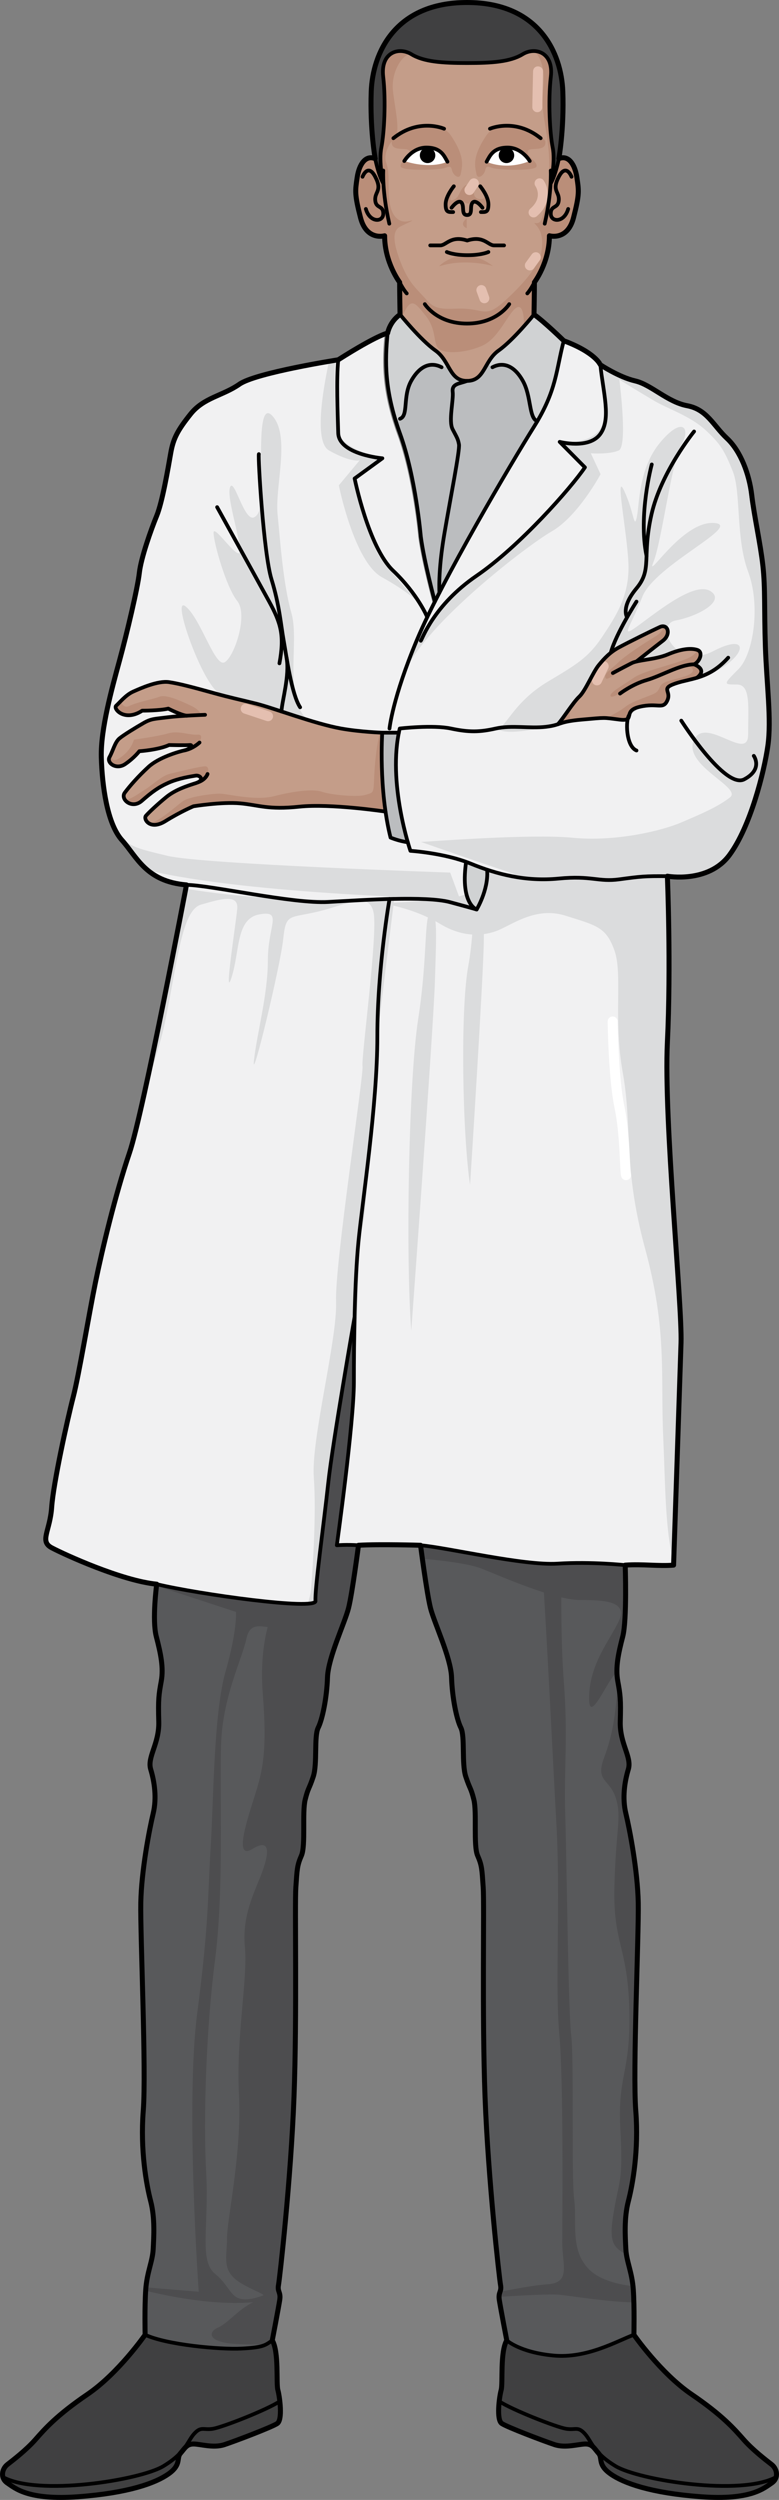 <?xml version="1.0" encoding="utf-8"?>
<!-- Generator: Adobe Illustrator 16.0.0, SVG Export Plug-In . SVG Version: 6.00 Build 0)  -->
<!DOCTYPE svg PUBLIC "-//W3C//DTD SVG 1.0//EN" "http://www.w3.org/TR/2001/REC-SVG-20010904/DTD/svg10.dtd">
<svg version="1.0" id="Layer_1" xmlns="http://www.w3.org/2000/svg" xmlns:xlink="http://www.w3.org/1999/xlink" x="0px" y="0px"
	 width="156.207px" height="500.973px" viewBox="0 0 156.207 500.973" enable-background="new 0 0 156.207 500.973"
	 xml:space="preserve">
<rect x="0" y="0" width="156.207" height="500.973" fill="#808080" stroke="none"/>
<g>
	<g>
		<path fill="#404041" d="M154.795,493.83c0.75,0.58,1.17,1.609,0.91,2.52c-7.1,3.92-27.58,0.66-32.188-2.109
			c-1.99-1.201-3.17-2.301-3.981-3.291c-1.041-1.289-1.46-2.379-2.25-3.219c-1.39-1.5-1.82-0.641-3.75-0.96
			c-1.929-0.32-10.699-3.71-13.388-5.47c0.1-0.95,0.25-1.801,0.379-2.271c0.371-1.36-0.27-7.579,1.1-9.949c0,0,2.58,2.4,9.33,3.021
			c6.75,0.629,12.74-2.92,16.158-4.2c0,0,5.371,7.7,11.6,11.909c6.23,4.22,8.6,6.95,10.471,9.059
			C151.055,490.98,153.674,492.959,154.795,493.83z"/>
		<path fill="#404041" d="M155.705,496.35c-0.121,0.461-0.41,0.881-0.9,1.21c-1.49,1-4.1,3.5-14.18,2.77
			c-10.068-0.72-15.549-2.7-18.168-4.56c-2.609-1.859-1.5-3.1-2.371-4.1c-0.219-0.25-0.398-0.48-0.58-0.699l0.031-0.021
			c0.811,0.99,1.991,2.09,3.981,3.291C128.125,497.01,148.605,500.27,155.705,496.35z"/>
		<path fill="#404041" d="M119.537,490.949l-0.031,0.021c-0.539-0.67-1.01-1.16-2.039-1.15c-1.369,0-3.98,0.879-6.221,0.139
			c-2.24-0.75-9.459-3.469-10.578-4.209c-0.74-0.489-0.721-2.64-0.52-4.449c2.689,1.76,11.459,5.149,13.388,5.47
			c1.93,0.319,2.36-0.54,3.75,0.96C118.076,488.57,118.496,489.66,119.537,490.949z"/>
	</g>
	<g>
		<path fill="#58595B" d="M128.152,381.2c0.139,6.459-1.032,33.709-0.391,41.668c0.641,7.959-0.59,14.8-1.449,18.159
			c-0.86,3.359-0.61,7.089-0.48,9.579c0.131,2.49,1.26,4.599,1.52,8.079c0.25,3.48,0.141,9.08,0.141,9.08
			c-3.42,1.28-9.41,4.83-16.16,4.2c-6.748-0.62-9.328-3.021-9.328-3.021s-1.26-6.46-1.52-8.08c-0.25-1.62,0.5-1.62,0.24-2.988
			c-0.25-1.361-2.531-21.141-3.191-37.68c-0.67-16.538-0.219-38.427-0.48-42.037c-0.26-3.6-0.26-4.35-1.129-6.34
			c-0.881-1.99-0.15-8.709-0.779-11.188c-0.621-2.49-0.75-1.99-1.621-4.601c-0.879-2.609-0.15-8.09-1.02-9.82
			c-0.881-1.738-1.76-6.089-1.889-10.068c-0.141-3.99-3.51-10.939-4.271-13.919c-0.75-2.99-2.02-12.56-2.02-12.56
			c5.461,0.459,20.65,4.061,27.488,3.609c6.85-0.439,13.57,0.27,13.57,0.27s0.4,10.94-0.461,14.301
			c-0.869,3.359-1.479,6.229-0.979,8.959c0.509,2.739,0.629,3.609,0.52,8.09c-0.109,4.469,2.379,7.079,1.641,9.568
			c-0.74,2.49-1.23,5.721-0.48,8.83C126.383,366.4,128.021,374.73,128.152,381.2z"/>
		<path fill="#58595B" d="M71.928,309.719c0,0-1.219,9.579-1.959,12.559c-0.74,2.99-4.081,9.959-4.199,13.939
			c-0.111,3.99-0.971,8.34-1.842,10.08c-0.859,1.75-0.1,7.219-0.969,9.829c-0.861,2.62-0.99,2.12-1.611,4.609
			c-0.608,2.49,0.15,9.199-0.709,11.199c-0.869,1.99-0.869,2.74-1.109,6.34c-0.24,3.61,0.31,25.499-0.271,42.048
			c-0.58,16.539-2.77,36.318-3.02,37.688c-0.24,1.37,0.5,1.37,0.26,2.99c-0.25,1.61-1.479,8.08-1.479,8.08
			c-1.4,1.03-1.91,1.45-6.191,1.67c-4.29,0.229-14.999-0.71-19.307-2.72c0,0-0.141-5.601,0.099-9.079
			c0.24-3.49,1.36-5.61,1.479-8.09c0.12-2.49,0.36-6.221-0.52-9.58s-2.139-10.189-1.539-18.159c0.6-7.959-0.711-35.198-0.6-41.657
			c0.109-6.47,1.709-14.809,2.448-17.919c0.74-3.11,0.23-6.35-0.52-8.83c-0.749-2.49,1.73-5.098,1.59-9.579
			c-0.13-4.479-0.011-5.35,0.48-8.09c0.489-2.74-0.142-5.6-1.021-8.949c-0.87-3.36,0.061-10.49,0.061-10.49
			c8.42,2.011,32.078,5.221,31.857,3.29c-0.219-1.92,1.67-15.829,2.51-23.738c0.841-7.92,5.191-33.169,5.191-33.169
			c-0.1,4.671-0.121,9.28-0.111,13.061c0.021,8.119-3.34,32.678-3.34,32.678S69.508,309.549,71.928,309.719z"/>
		<g>
			<path fill="#4D4D4F" d="M56.536,460.251c-0.042-0.825-0.405-1.099-0.325-1.974c-1.512,0.908-4.134,2.276-6.503,2.474
				c-3.585,0.299-3.286-2.39-6.572-5.079c-3.288-2.688-1.194-9.56-1.792-20.315c-0.598-10.757,0-28.979,1.792-42.723
				s0.896-33.461,1.194-43.021c0.299-9.561,4.183-17.03,5.079-21.213c0.896-4.182,3.885-1.792,7.769-2.091s8.066-1.194,8.066-1.194
				l2.39-10.458l3.743-0.851c0.32-2.283,0.551-4.088,0.551-4.088c-2.42-0.17-4.34,0.01-4.34,0.01s3.361-24.559,3.34-32.678
				c-0.01-3.757,0.012-8.333,0.109-12.976l-0.007-0.026c-0.209,1.21-4.361,25.39-5.182,33.11c-0.84,7.909-2.729,21.818-2.51,23.738
				c0.221,1.931-23.438-1.279-31.857-3.29c0,0-0.011,0.085-0.025,0.211l15.863,5.205c0,0,0.299,3.585-2.092,11.95
				c-2.39,8.366-2.389,25.693-2.986,35.253c-0.598,9.561-0.299,14.939-2.689,33.162c-2.391,18.225,0.299,55.868,0.299,55.868
				l-10.174-0.848c-0.018,0.181-0.043,0.353-0.055,0.542c-0.005,0.063-0.007,0.133-0.011,0.197
				C35.94,460.666,48.236,462.945,56.536,460.251z"/>
			<path fill="#4D4D4F" d="M115.137,440.734c-0.598-4.48,0-28.083-0.598-32.863c-0.598-4.779-0.896-34.954-1.195-44.216
				c-0.299-9.263,0.598-15.237-0.299-26.889c-0.594-7.735-0.531-17.706-0.422-23.536c-0.27,0.014-0.539,0.025-0.811,0.043
				c-0.908,0.061-1.967,0.047-3.125-0.02c0.986,14.423,2.227,40.635,2.865,51.895c0.896,15.835-0.299,32.565,0.598,42.424
				c0.895,9.859,0.595,37.345,0.595,41.826s1.793,8.066-2.986,8.365c-2.191,0.137-5.83,0.777-9.125,1.43
				c-0.096,0.29-0.199,0.591-0.199,1.064c4.555-0.288,9.934-0.565,11.715-0.403c2.311,0.21,9.496,1.453,15.324,1.55
				c-0.025-0.957-0.064-1.896-0.123-2.719c-0.014-0.174-0.037-0.33-0.053-0.498c-2.934-0.311-6.912-1.148-9.174-3.412
				C114.24,450.893,115.734,445.216,115.137,440.734z"/>
			<g>
				<path fill="#4D4D4F" d="M128.152,381.2c-0.131-6.47-1.77-14.8-2.529-17.909c-0.75-3.109-0.26-6.34,0.48-8.83
					c0.738-2.489-1.75-5.1-1.641-9.568c0.109-4.48-0.01-5.351-0.52-8.09c-0.023-0.126-0.033-0.255-0.051-0.381
					c0,0.145-0.004,0.3-0.016,0.48c-0.375,6.437-0.971,10.619-2.764,15.399s1.193,4.182,2.389,8.066
					c1.195,3.884,0.002,5.976-0.297,17.627s2.688,11.951,2.986,24.798c0.299,12.846-2.391,12.846-1.793,23.899
					c0.597,11.054-0.297,9.858-1.492,17.627c-0.846,5.496,0.408,6.211,3.115,7.742c-0.09-0.479-0.162-0.959-0.189-1.455
					c-0.129-2.49-0.379-6.22,0.48-9.579c0.859-3.359,2.09-10.2,1.449-18.159C127.121,414.909,128.291,387.659,128.152,381.2z"/>
				<path fill="#4D4D4F" d="M124.1,324.816c-1.791,3.883-5.975,8.663-5.975,15.535c0,6.17,4.938-6.699,5.674-4.735
					c-0.17-2.379,0.379-4.896,1.123-7.772c0.861-3.36,0.461-14.301,0.461-14.301s-6.721-0.709-13.57-0.27
					c-6.838,0.451-22.027-3.15-27.488-3.609c0,0,0.15,1.12,0.373,2.697c4.123,0.359,9.393,0.99,11.916,1.998
					c4.482,1.792,14.641,6.274,19.719,6.274C121.412,320.634,125.893,320.933,124.1,324.816z"/>
			</g>
			<path fill="#4D4D4F" d="M62.959,356.126c0.869-2.61,0.109-8.079,0.969-9.829c0.871-1.74,1.73-6.09,1.842-10.08
				c0.118-3.98,3.459-10.949,4.199-13.939c0.74-2.979,1.959-12.559,1.959-12.559c-1.066-0.075-2.021-0.081-2.773-0.065l-5.311,4.708
				c-0.361,3.272-0.59,5.796-0.506,6.536c0.08,0.698-2.973,0.722-7.288,0.376l-0.964,0.854c0,0-3.287,5.975-2.39,17.327
				c0.896,11.353,0,15.237-1.494,20.018s-4.481,13.444-0.598,11.054s3.287,1.195,1.792,5.079c-1.493,3.884-3.884,8.364-3.286,14.639
				s-1.792,17.926-1.194,29.577c0.598,11.652-2.391,24.798-2.391,28.682s-1.193,6.572,2.689,8.963
				c3.884,2.389,6.572,2.389,3.286,3.584c-3.286,1.195-5.677,4.481-7.769,5.378c-2.09,0.896-2.09,2.988,3.586,3.287
				c2.106,0.11,4.458,0.139,6.676,0.07c0.337-0.196,0.649-0.428,1.025-0.704c0,0,1.229-6.47,1.479-8.08
				c0.24-1.62-0.5-1.62-0.26-2.99c0.25-1.369,2.439-21.148,3.02-37.688c0.58-16.549,0.03-38.438,0.271-42.048
				c0.24-3.6,0.24-4.35,1.109-6.34c0.859-2,0.101-8.709,0.709-11.199C61.969,358.246,62.098,358.746,62.959,356.126z"/>
		</g>
	</g>
	<g>
		<path fill="#404041" d="M56.051,481.116c0.211,1.8,0.24,3.961-0.5,4.45c-1.119,0.75-8.328,3.5-10.559,4.25
			c-2.24,0.761-4.861-0.111-6.22-0.111c-1.13,0.012-1.58,0.602-2.2,1.372l-0.04-0.032c1.17-1.379,1.57-2.529,2.399-3.429
			c1.391-1.5,1.82-0.64,3.751-0.97C44.602,486.316,53.381,482.876,56.051,481.116z"/>
		<path fill="#404041" d="M55.661,478.847c0.121,0.47,0.281,1.319,0.39,2.27c-2.67,1.76-11.449,5.2-13.368,5.53
			c-1.931,0.33-2.36-0.53-3.751,0.97c-0.829,0.899-1.229,2.05-2.399,3.429c-0.79,0.941-1.93,1.98-3.8,3.121
			c-4.57,2.789-25.03,6.149-32.168,2.26c-0.261-0.91,0.149-1.939,0.899-2.52c1.12-0.871,3.73-2.871,5.59-4.99
			c1.86-2.12,4.21-4.859,10.42-9.109c6.21-4.24,11.54-11.959,11.54-11.959c4.309,2.01,15.018,2.949,19.308,2.72
			c4.28-0.22,4.79-0.64,6.19-1.67C55.892,471.258,55.281,477.486,55.661,478.847z"/>
		<path fill="#404041" d="M36.532,491.045l0.04,0.032c-0.12,0.159-0.26,0.329-0.41,0.509c-0.87,0.991,0.25,2.23-2.35,4.109
			c-2.61,1.87-8.08,3.87-18.15,4.64c-10.079,0.771-12.688-1.71-14.188-2.699c-0.5-0.329-0.791-0.749-0.91-1.21
			c7.138,3.89,27.598,0.529,32.168-2.26C34.603,493.025,35.742,491.986,36.532,491.045z"/>
	</g>
	<g>
		<path fill="#F1F1F2" d="M153.025,129.523c-0.26-7.459-0.02-11.689-0.531-16.17c-0.51-4.469-1.77-9.938-2.279-14.169
			c-0.5-4.229-2.26-8.829-5-11.368c-2.738-2.54-3.988-5.771-7.969-6.511c-3.99-0.739-7.23-4.21-10.459-4.95
			c-3.24-0.737-6.98-3.209-6.98-3.209s-1-2.46-7.35-4.81c-1.48,5.66-1.369,9.49-5.27,16.149c-0.199,0.359-0.43,0.72-0.66,1.1
			c-3.539,5.7-12.67,21.149-18.879,33.288c-0.309,0.61-0.619,1.21-0.92,1.8c0,0-2.189-8.09-2.84-13.019
			c0,0-1.029-11.89-4.219-20.619c-0.342-0.931-0.641-1.83-0.91-2.7c-2.25-7.259-2.102-12.439-1.631-17.439
			c0,0-1.939,0.301-9.89,5.37c0,0-16.499,2.61-19.808,4.94c-3.311,2.329-7.12,2.669-9.771,5.999
			c-2.649,3.32-3.019,5.053-3.509,7.873c-0.489,2.819-1.64,9.789-2.79,12.609c-1.149,2.819-3.223,8.579-3.553,11.56
			c-0.318,2.989-2.557,11.973-4.035,17.443c-1.48,5.479-3.699,13.755-3.529,19.395c0,0.149,0.011,0.3,0.02,0.45
			c0.221,5.579,1.28,12.616,4.19,15.835c2.99,3.311,4.806,8.306,12.935,8.956c0,0-8.848,45.702-11.646,54.001
			c-2.8,8.29-5.42,19.409-6.729,25.879c-1.32,6.479-3.28,18.588-4.431,23.068c-1.15,4.479-3.939,17.259-4.26,22.068
			c-0.32,4.811-2.469,6.801,0.021,8.119c2.499,1.321,14.119,6.601,21.078,7.25c8.42,2.011,32.078,5.221,31.857,3.29
			c-0.219-1.92,1.67-15.829,2.51-23.738c0.841-7.92,5.191-33.169,5.191-33.169c-0.1,4.671-0.121,9.28-0.111,13.061
			c0.021,8.119-3.34,32.678-3.34,32.678s1.92-0.18,4.34-0.01c4.23-0.26,12.439-0.03,12.439-0.03c5.461,0.46,20.65,4.06,27.488,3.61
			c6.85-0.441,13.57,0.27,13.57,0.27c3.479-0.26,6.709,0.23,9.699-0.029c0,0,1.15-36.817,1.379-44.528
			c0.23-7.71-3.59-44.769-2.879-60.188c0.709-15.429-0.08-33.338-0.08-33.338s8.209,1.471,12.43-4.26
			c4.209-5.729,6.93-16.679,7.658-21.909C154.305,144.203,153.295,136.983,153.025,129.523z M33.408,164.667
			c-3.07,1.919-4.48-0.399-3.9-1.06c0.58-0.67,2.23-2.25,4.05-3.75c1.82-1.489,4.14-2.239,5.971-2.83c0.149-0.05,0.27-0.1,0.38-0.15
			c0.029-0.009,0.059-0.02,0.09-0.04c1.149-0.6,0.26-1.449-0.561-1.3c-0.909,0.17-3.32,0.5-5.391,1.42
			c-2.069,0.92-3.389,1.92-5.379,3.661c-1.99,1.75-4.389-0.321-3.4-1.651c0.99-1.329,2.641-3.239,4.71-5.149s6.051-3.079,7.21-3.329
			c1.16-0.25,1.82-1.17,1.07-1.08c-0.74,0.08-4.141,0-4.141,0c-2.159,1-5.969,1.26-5.969,1.26s-0.99,1.329-2.811,2.579
			c-1.579,1.08-3.289,0.11-3.289-0.92c0-0.16,0.04-0.33,0.13-0.479c0.66-1.17,1.07-2.99,1.98-3.74s3.229-2.159,4.81-3.079
			c1.569-0.91,2.229-0.83,4.799-1.17c1.051-0.141,2.5-0.25,3.85-0.34c-1.18-0.11-3.689-1.4-3.689-1.4
			c-1.649,0.42-5.219,0.42-5.219,0.42c-3.561,2.34-5.89-0.39-5.23-0.979c0.67-0.58,1.9-2.16,3.4-2.82
			c1.49-0.67,4.969-2.26,7.209-1.93c2.24,0.33,5.26,1.159,8.92,2.159c3.65,1,5.039,1.25,8.569,2.12c1.229,0.301,3.01,0.87,5.05,1.53
			c3.82,1.25,8.51,2.79,11.969,3.4c3.881,0.689,8.25,0.819,8.25,0.819h1.459l1.881-0.01c-1.66,8.31,0.721,18.069,1.84,21.949
			c-1.74-0.2-3.459-0.92-3.459-0.92c-0.432-1.711-0.771-3.46-1.012-5.2h-0.01c0,0-10.979-1.63-17.278-0.95
			c-6.3,0.681-8.13-0.31-11.859-0.64c-3.739-0.32-9.37,0.61-9.37,0.61S36.467,162.757,33.408,164.667z M95.865,182.227
			c0,0-0.031-0.011-0.09-0.03c-0.521-0.26-3.031-1.85-2.092-9.16l0.121-0.32c0.289,0.101,0.57,0.211,0.85,0.32
			c1.1,0.45,2.23,0.87,3.391,1.24l-0.08,0.25C98.184,178.376,95.865,182.227,95.865,182.227z M139.922,135.679
			c-1.449,0.439-2.85,0.659-4.199,1.119c-3.211,1.08-0.85,1.5-1.711,3.431c-0.859,1.92-1.92,0.43-5.549,1.29
			c-1.68,0.399-1.939,1.069-2.07,1.63c0,0,0,0.01-0.01,0.01c-0.068,0.3-0.1,0.57-0.299,0.76c-0.24,0.21-0.691,0.3-1.68,0.181
			c-3.42-0.42-2.561-0.42-7.48,0.02c-3.061,0.271-3.891,0.63-4.85,0.94c1.049-1.141,3.029-4.38,4.27-5.551
			c1.24-1.159,2.73-4.89,3.879-6.309c1.16-1.41,2.24-2.57,4.061-3.57s6.609-3.38,8.189-4.109c1.58-0.73,2.33,1.43,0.6,2.76
			c-1.74,1.33-5.27,4.16-5.27,4.16v0.01c1.6-0.381,4.199-0.561,6.27-1.441c2.561-1.078,4.561-1.328,5.88-0.92
			c1.331,0.41,0.52,2.4-0.611,2.9C139.342,132.988,142.193,133.979,139.922,135.679z"/>
		<g>
			<g>
				<path fill="#DBDCDD" d="M37.24,178.092c-0.879,4.516-5.49,28.081-8.818,42.715c2.18-6.686,3.924-12.424,4.631-15.799
					c2.512-12.004,3.351-22.61,7.259-23.728c3.907-1.117,7.536-2.234,7.257,0.838c-0.279,3.069-2.791,18.982-1.116,13.678
					c1.674-5.305,0.838-11.724,5.583-12.562c4.745-0.838,1.675,2.232,1.675,9.21c0,6.979-2.232,14.795-2.791,20.099
					s5.305-18.982,5.862-24.286c0.558-5.303,1.115-4.187,6.979-5.582c5.861-1.396,10.326-4.187,11.164,0.279
					s-2.512,29.03-2.232,30.705s-5.583,39.639-5.304,47.175c0.279,7.537-5.024,27.636-4.466,35.172
					c0.559,7.537-0.277,18.982-0.557,22.612c-0.051,0.64-0.311,1.678-0.703,2.943c1.053-0.068,1.652-0.245,1.617-0.559
					c-0.219-1.92,1.67-15.829,2.51-23.738c0.841-7.92,5.191-33.169,5.191-33.169c-0.068,3.138-0.098,6.241-0.11,9.091
					c0.196-1.324,0.344-2.33,0.426-2.861c0.559-3.629,0.281-19.818,1.396-24.564c1.115-4.745,1.884-28.826,3.35-41.034
					c0.836-6.979,3.07-25.123,3.07-25.123S59.036,181.751,37.24,178.092z"/>
				<path fill="#DBDCDD" d="M125.172,175.975c-6.42,0.559-10.049-1.117-15.074-0.559c-5.023,0.559-12.053-1.14-12.053-1.14
					s-0.012,0.033-0.027,0.081l-0.053,0.169c0.219,3.85-2.1,7.7-2.1,7.7s-0.031-0.011-0.09-0.03
					c-0.33-0.164-1.449-0.863-1.996-3.195c-0.824,0.4-1.795,0.718-2.941,0.882c-5.861,0.838-14.236,1.116-14.236,1.116
					c3.07,0.559,7.537,1.675,11.725,4.187c4.186,2.514,8.094,2.514,11.164,1.396c3.072-1.117,7.816-5.024,13.957-3.07
					c6.143,1.953,8.096,2.234,9.771,6.979c1.676,4.745-0.277,13.678,1.676,24.564c1.953,10.886-0.002,18.702,4.465,35.172
					s3.07,25.123,3.629,37.685c0.43,9.659,0.371,18.813,2.094,25.196c0.141-4.496,1.15-36.822,1.363-43.991
					c0.23-7.71-3.59-44.769-2.879-60.188c0.674-14.645-0.004-31.513-0.074-33.19C130.879,175.704,127.857,175.741,125.172,175.975z"
					/>
				<path fill="#DBDCDD" d="M82.465,266.697c-1.117-14.795-0.559-49.968,1.396-62.529c1.953-12.561,1.117-20.935,2.512-21.214
					c1.396-0.279,1.117,4.466,0.838,13.678S82.465,266.697,82.465,266.697z"/>
				<path fill="#DBDCDD" d="M94.258,237.454c-1.535-10.306-1.971-34.929-0.373-43.795c1.598-8.864,0.525-14.689,1.912-14.94
					c1.387-0.252,1.242,3.079,1.223,9.533C97,194.708,94.258,237.454,94.258,237.454z"/>
				<path fill="#DBDCDD" d="M100.609,145.551c1.674-1.675,3.627-5.583,9.211-8.933c5.584-3.349,8.096-4.747,10.887-8.933
					c2.791-4.187,5.584-8.374,5.305-14.795c-0.279-6.42-2.791-18.703-0.838-14.516s1.953,7.817,2.512,5.305
					s0.279-9.771,4.746-15.074c4.467-5.304,6.141-2.791,4.188,0.559c-1.955,3.35-3.91,19.261-5.584,23.447
					c-1.676,4.188,5.582-8.095,12.004-7.815c6.42,0.279-11.725,8.376-14.236,14.795c-2.512,6.42-4.746,8.654-0.559,5.583
					s11.166-8.654,14.236-6.7s-2.512,5.024-6.979,5.862s0,10.049,7.537,6.141c7.535-3.907,6.697,1.117-0.279,4.467
					c-6.979,3.35-6.979,0.279-8.096,2.233s-0.559,4.188-4.188,4.188c-3.627,0-3.07,3.069-8.373,2.512
					c-5.305-0.558-19.156,4.511-22.699,2.117"/>
				<path fill="#DBDCDD" d="M145.916,171.331c4.209-5.729,6.93-16.679,7.658-21.909c0.73-5.219-0.279-12.438-0.549-19.898
					c-0.26-7.459-0.02-11.689-0.531-16.17c-0.51-4.469-1.77-9.938-2.279-14.169c-0.5-4.229-2.26-8.829-5-11.368
					c-2.738-2.54-3.988-5.771-7.969-6.511c-3.99-0.739-7.23-4.21-10.459-4.95c-1.82-0.414-3.796-1.375-5.179-2.139
					c1.429,1.303,6.955,4.533,9.426,6.015c2.791,1.675,7.26,3.07,10.33,5.862s3.906,4.188,5.582,8.373
					c1.674,4.187,0.559,13.401,3.07,20.1c2.514,6.698,1.117,16.469-1.953,19.539s-3.072,3.071-0.279,3.071
					c2.791,0,2.232,4.466,2.232,10.05c0,5.583-8.652-3.908-10.887,1.115c-2.232,5.024,9.77,9.491,7.258,11.445
					c-2.51,1.954-5.861,3.351-9.77,5.025c-3.908,1.674-13.119,3.908-21.773,3.07c-8.652-0.838-29.588,0.838-30.426,0.838
					c0,0,25.4,8.932,26.238,8.652c0.523-0.175,13.369,0.414,22.93,0.881c-0.057-1.684-0.1-2.663-0.1-2.663
					S141.695,177.062,145.916,171.331z"/>
				<path fill="#DBDCDD" d="M120.428,95.025l-1.955-4.187c0,0,3.629,0.279,5.584-0.559c1.732-0.743,0.393-12.229,0.066-14.827
					c-1.207-0.518-2.318-1.114-3.113-1.574c0.334,3.775,0.521,8.087-0.023,10.539c-1.117,5.024-8.756,4.13-8.756,4.13l5.063,5.108
					c0,0-9.428,13.094-21.715,21.715c-12.287,8.622-14.23,19.014-14.23,19.014c4.188-9.49,24.006-24.844,29.309-27.914
					C115.961,103.4,120.428,95.025,120.428,95.025z"/>
				<path fill="#DBDCDD" d="M52.314,97.818c0.279-4.746-0.839-18.424,2.512-14.236s0.279,13.957,0.838,19.54
					s1.117,13.957,2.792,19.819s-1.954,18.145,3.907,21.773c0,0-15.074-4.188-18.424-5.862c-3.349-1.675-9.771-19.82-6.699-17.308
					s5.862,12.283,7.816,11.166c1.953-1.117,4.744-9.49,2.512-12.282s-4.744-11.724-4.744-13.678s5.582,6.698,5.303,3.35
					c-0.279-3.35-2.791-10.887-1.953-12.562c0.836-1.674,2.79,6.979,4.744,6.142S52.314,97.818,52.314,97.818z"/>
				<path fill="#DBDCDD" d="M90.277,174.861c0,0-49.688-1.676-56.666-3.351c-6.193-1.486-6.896-1.658-9.706-3.823
					c0.176,0.242,0.357,0.473,0.548,0.684c1.654,1.832,2.953,4.176,5.156,6.018c20.479,4.936,62.621,5.776,62.621,5.776
					L90.277,174.861z"/>
			</g>
			<g>
				<path fill="#DBDCDD" d="M84.082,120.928c0.023,0.026,0.053,0.058,0.053,0.058S84.113,120.962,84.082,120.928z"/>
				<path fill="#DBDCDD" d="M71.111,95.887l5.566-4.048c0,0-7.584-1.588-8.857-5.063c-0.784-2.139-0.768-9.306-0.639-14.501
					c-0.146,0.023-0.582,0.094-1.223,0.203c-1.389,6.477-2.896,16.155,0.03,17.802c4.468,2.513,6.142,1.954,6.142,1.954
					l-4.188,5.025c0,0,3.072,15.352,8.654,18.422c5.088,2.799,7.156,4.896,7.484,5.246c-0.545-0.589-6.986-7.584-8.322-9.99
					C74.363,108.425,71.111,95.887,71.111,95.887z"/>
			</g>
		</g>
	</g>
	<path fill="#C49D89" d="M139.342,132.988c0,0,2.852,0.99,0.58,2.69c-1.449,0.439-2.85,0.659-4.199,1.119
		c-3.211,1.08-0.85,1.5-1.711,3.431c-0.859,1.92-1.92,0.43-5.549,1.29c-1.68,0.399-1.939,1.069-2.07,1.63c0,0,0,0.01-0.01,0.01
		c-0.119,0.16-0.229,0.42-0.299,0.76c-0.24,0.21-0.691,0.3-1.68,0.181c-3.42-0.42-2.561-0.42-7.48,0.02
		c-3.061,0.271-3.891,0.63-4.85,0.94c1.049-1.141,3.029-4.38,4.27-5.551c1.24-1.159,2.73-4.89,3.879-6.309
		c1.16-1.41,2.24-2.57,4.061-3.57s6.609-3.38,8.189-4.109c1.58-0.73,2.33,1.43,0.6,2.76c-1.74,1.33-5.27,4.16-5.27,4.16v0.01
		c1.6-0.381,4.199-0.561,6.27-1.441c2.561-1.078,4.561-1.328,5.88-0.92C141.283,130.498,140.473,132.488,139.342,132.988z"/>
	<g>
		<path fill="#404041" d="M112.826,18.301c0.289,7.659-0.77,13.438-0.77,13.438s-0.592,3.131-1.58,4.9
			c0.08-0.38,0.889-4.45,0.35-7.12c-0.57-2.81-0.971-9.289-0.41-14.209c0.561-4.93-3.18-6.02-5.66-4.49
			c-2.479,1.54-6.18,1.79-11.158,1.801c-4.98,0.01-8.67-0.221-11.16-1.74c-2.49-1.521-6.221-0.41-5.641,4.51
			s0.221,11.399-0.34,14.209c-0.52,2.67,0.301,6.73,0.381,7.12c-1-1.77-1.6-4.89-1.6-4.89s-1.08-5.78-0.83-13.43
			c0.25-7.66,4.66-17.879,19.168-17.919C108.076,0.452,112.535,10.65,112.826,18.301z"/>
		<path fill="#C49D89" d="M115.686,35.489c-0.41-2.68-1.74-4.56-3.629-3.75c0,0-0.592,3.131-1.58,4.9
			c0.08-0.38,0.889-4.45,0.35-7.12c-0.57-2.81-0.971-9.289-0.41-14.209c0.561-4.93-3.18-6.02-5.66-4.49
			c-2.479,1.54-6.18,1.79-11.158,1.801c-4.98,0.01-8.67-0.221-11.16-1.74c-2.49-1.521-6.221-0.41-5.641,4.51
			s0.221,11.399-0.34,14.209c-0.52,2.67,0.301,6.73,0.381,7.12c-1-1.77-1.6-4.89-1.6-4.89c-1.891-0.801-3.209,1.08-3.609,3.77
			c-0.4,2.69-0.529,3.359,0.689,8.06c1.218,4.699,4.84,3.609,4.84,3.609c0.02,5.38,3.039,9.32,3.039,9.32
			c0,2.009,0.089,6.449,0.089,6.449s4.122,5.09,7.112,7.199c1.309,0.921,2,2.2,2.66,3.351c0.857,1.469,1.658,2.729,3.687,2.729h0.01
			c2.262-0.01,3-1.559,3.971-3.238c0.58-1.021,1.24-2.08,2.359-2.87c2.98-2.12,7.07-7.23,7.07-7.23s0.07-4.438,0.061-6.459
			c0,0,2.998-3.95,2.988-9.33c0,0,3.631,1.07,4.83-3.64C116.236,38.85,116.096,38.18,115.686,35.489z"/>
	</g>
	<g>
		<path fill="#BA8E79" d="M112.057,31.739c0,0-0.592,3.131-1.58,4.9c0.08-0.38,0.889-4.45,0.35-7.12
			c-0.57-2.81-0.971-9.289-0.41-14.209c0.393-3.462-1.334-5.023-3.256-5.121c1.667,1.88,2.084,4.153,1.738,7.786
			c-0.441,4.647,0.553,6.308,1.105,12.173c0.555,5.865-0.773,12.283-1.438,13.832s-2.104,0-0.996,1.218s1.438,3.209,0.885,5.755
			s-3.873,6.307-7.303,9.406c-3.432,3.098-3.984,1.881-7.305,1.549c-3.318-0.331-6.086,0.774-8.188-1.66
			c-2.104-2.434-3.652-3.32-5.424-7.967c-1.77-4.647-1.217-6.198,0-6.861c1.219-0.663,3.541-1.55,1.771-1.107
			c-1.771,0.442-3.432-0.664-3.875-3.762c-0.443-3.099,0.111-5.755-0.664-7.857s1.107-4.427,1.107-4.427
			c-0.332,2.435,3.432,0.996,3.541,2.103c0.111,1.106-1.992,1.992-1.77,2.988c0.221,0.996,7.746,0.664,8.742,0.332
			s1.328-0.554,1.549,0.442s1.549,1.992,1.77,0.664s0.996-3.209-1.99-7.636c-2.988-4.426-11.066,0.11-11.066,0.11
			c0.885-1.328-0.223-5.976-0.555-9.073c-0.332-3.099,1.141-6.212,2.879-7.193c0.176-0.099,0.334-0.176,0.5-0.261
			c-2.48-1.295-5.939-0.104-5.379,4.647c0.58,4.92,0.221,11.399-0.34,14.209c-0.52,2.67,0.301,6.73,0.381,7.12
			c-1-1.77-1.6-4.89-1.6-4.89c-1.891-0.801-3.209,1.08-3.609,3.77c-0.4,2.69-0.529,3.359,0.689,8.06
			c1.218,4.699,4.84,3.609,4.84,3.609c0.02,5.38,3.039,9.32,3.039,9.32c0,2.009,0.089,6.449,0.089,6.449s0.139,0.171,0.377,0.455
			c1.715-4.188,2.551-2.874,4.664-0.257c2.325,2.878,1.438,5.533,2.655,6.64s5.313,0.886,8.633-0.553s5.09-6.198,6.75-7.525
			c1.42-1.136,1.785,1.459,1.654,3.687c1.246-1.396,2.137-2.507,2.137-2.507s0.07-4.438,0.061-6.459c0,0,2.998-3.95,2.988-9.33
			c0,0,3.631,1.07,4.83-3.64c1.201-4.699,1.061-5.369,0.65-8.06C115.275,32.81,113.945,30.93,112.057,31.739z"/>
		<path fill="#BA8E79" d="M108.58,27.271c0,0-8.078-4.536-11.066-0.11c-2.988,4.427-2.213,6.308-1.992,7.636
			s1.549,0.332,1.771-0.664c0.221-0.996,0.553-0.774,1.549-0.442s8.521,0.664,8.742-0.332c0.223-0.996-1.881-1.882-1.77-2.988
			c0.109-1.106,3.871,0.332,3.539-2.103C108.58,27.271,108.58,27.271,108.58,27.271z"/>
		<path fill="#BA8E79" d="M90.729,37.969c0.773-0.579-1.223,2.447-0.057,2.156c1.164-0.291,1.223-1.048,1.807-2.04
			c0.584-0.991,1.224-1.225,2.041-1.166c0,0-1.748,0.643-1.049,1.517c0.699,0.873,1.633-0.351,1.633-0.351s-0.526,1.751,1.224,1.808
			c1.75,0.059,0.292-1.924,0.292-1.924s1.691,1.572,1.342,3.207c-0.35,1.633-1.75-1.518-2.916-1.051s-0.643,1.051-2.1,0.352
			c-1.459-0.701-2.74,2.041-3.325,1.225C89.039,40.885,89.33,39.018,90.729,37.969z"/>
		<path fill="#BA8E79" d="M93.586,43.741v1.983C93.586,45.725,91.895,45.141,93.586,43.741z"/>
		<path fill="#BA8E79" d="M88.105,53.364c-0.373,0.121,4.49-4.783,10.73-0.059C98.836,53.306,93.295,51.673,88.105,53.364z"/>
	</g>
	<path fill="#D0D2D3" d="M113.064,68.202c-1.48,5.66-1.371,9.489-5.27,16.149c-1.74-0.62-1.17-4.971-2.92-8.08
		c-1.75-3.1-3.99-3.839-6.1-2.72l-1.121-0.489c0.58-1.021,1.24-2.08,2.359-2.87c2.98-2.12,7.07-7.23,7.07-7.23
		C109.203,64.452,113.064,68.202,113.064,68.202z"/>
	<path fill="#D0D2D3" d="M98.045,174.276l-0.08,0.25c0.219,3.85-2.1,7.7-2.1,7.7s-0.031-0.011-0.09-0.03
		c-0.521-0.26-3.031-1.85-2.092-9.16l0.121-0.32c0.289,0.101,0.57,0.211,0.85,0.32C95.754,173.486,96.885,173.906,98.045,174.276z"
		/>
	<g>
		<path fill="#BA8E79" d="M139.342,132.988c1.107-0.49,1.895-2.4,0.676-2.863c-0.178,0.32-0.482,0.703-1.02,1.162
			c-1.744,1.494-9.459,2.862-11.824,4.48s-5.104,3.112-4.73,3.734c0.375,0.622,2.738-1.37,5.975-2.365s9.707-4.605,10.455-3.111
			c0.746,1.494-4.107,1.991-5.602,2.738s-0.623,1.619-2.365,2.365s-4.23,1.494-5.475,2.489c-0.645,0.516-2.027,1.397-3.725,2.181
			c0.643,0.031,1.326,0.131,2.697,0.3c0.988,0.119,1.439,0.029,1.68-0.181c0.07-0.34,0.18-0.6,0.299-0.76
			c0.01,0,0.01-0.01,0.01-0.01c0.131-0.561,0.391-1.23,2.07-1.63c3.629-0.86,4.689,0.63,5.549-1.29
			c0.861-1.931-1.5-2.351,1.711-3.431c1.35-0.46,2.75-0.68,4.199-1.119C142.193,133.979,139.342,132.988,139.342,132.988z"/>
		<path fill="#BA8E79" d="M121.449,135.893c0.406,0.711,2.975-1.896,6.883-3.555c-0.184,0.035-0.365,0.072-0.529,0.111v-0.01
			c0,0,3.529-2.83,5.27-4.16c1.426-1.096,1.166-2.751,0.146-2.894c-0.195,0.681-0.68,1.488-1.814,2.169
			c-2.488,1.493-6.221,3.982-7.467,5.227C122.693,134.025,120.951,135.021,121.449,135.893z"/>
		<path fill="#BA8E79" d="M114.506,141.781c-0.906,1.258-1.824,2.617-2.432,3.277c0.623-0.201,1.201-0.424,2.359-0.629
			C114.107,143.659,114.289,142.577,114.506,141.781z"/>
	</g>
	<path fill="#BBBDBF" d="M104.875,76.271c-1.75-3.1-3.99-3.839-6.1-2.72l-1.121-0.489c-0.971,1.681-1.709,3.229-3.971,3.238h-0.01
		c-2.029,0-2.83-1.26-3.688-2.729l-1.41,0.01c-2.121-1.12-4.352-0.37-6.09,2.75c-1.73,3.109-0.48,6.959-2.221,7.589l-0.9,0.28
		c0.27,0.87,0.57,1.77,0.91,2.7c3.189,8.729,4.22,20.619,4.22,20.619c0.649,4.929,2.84,13.019,2.84,13.019
		c0.299-0.59,0.609-1.189,0.92-1.8c6.209-12.139,15.338-27.588,18.879-33.288c0.23-0.38,0.459-0.74,0.66-1.1
		C106.055,83.731,106.625,79.381,104.875,76.271z"/>
	<path fill="#D0D2D3" d="M89.986,73.572l-1.41,0.01c-2.121-1.12-4.352-0.37-6.09,2.75c-1.73,3.109-0.48,6.959-2.221,7.589l-0.9,0.28
		c-2.25-7.26-2.1-12.439-1.629-17.439c0,0,0.369-2.239,2.479-3.739c0,0,4.121,5.09,7.111,7.199
		C88.635,71.143,89.326,72.422,89.986,73.572z"/>
	<path fill="#BBBDBF" d="M78.305,146.838l1.881-0.01c-1.66,8.31,0.721,18.069,1.84,21.949c-1.74-0.2-3.459-0.92-3.459-0.92
		c-0.432-1.711-0.771-3.46-1.012-5.2c-1.209-8.13-0.709-15.819-0.709-15.819H78.305z"/>
	<path fill="#C49D89" d="M39.998,156.837c1.149-0.6,0.26-1.449-0.561-1.3c-0.909,0.17-3.32,0.5-5.391,1.42
		c-2.069,0.92-3.389,1.92-5.379,3.661c-1.99,1.75-4.389-0.321-3.4-1.651c0.99-1.329,2.641-3.239,4.71-5.149s6.051-3.079,7.21-3.329
		c1.16-0.25,1.82-1.17,1.07-1.08c-0.74,0.08-4.141,0-4.141,0c-2.159,1-5.969,1.26-5.969,1.26s-0.99,1.329-2.811,2.579
		c-1.579,1.08-3.289,0.11-3.289-0.92c0-0.16,0.04-0.33,0.13-0.479c0.66-1.17,1.07-2.99,1.98-3.74s3.229-2.159,4.81-3.079
		c1.569-0.91,2.229-0.83,4.799-1.17c1.051-0.141,2.5-0.25,3.85-0.34c-1.18-0.11-3.689-1.4-3.689-1.4
		c-1.649,0.42-5.219,0.42-5.219,0.42c-3.561,2.34-5.89-0.39-5.23-0.979c0.67-0.58,1.9-2.16,3.4-2.82
		c1.49-0.67,4.969-2.26,7.209-1.93c2.24,0.33,5.26,1.159,8.92,2.159c3.65,1,5.039,1.25,8.569,2.12c1.229,0.301,3.01,0.87,5.05,1.53
		c3.82,1.25,8.51,2.79,11.969,3.4c3.881,0.689,8.25,0.819,8.25,0.819s-0.5,7.689,0.709,15.819h-0.01c0,0-10.979-1.63-17.278-0.95
		c-6.3,0.681-8.13-0.31-11.859-0.64c-3.739-0.32-9.37,0.61-9.37,0.61s-2.571,1.079-5.629,2.989c-3.07,1.919-4.48-0.399-3.9-1.06
		c0.58-0.67,2.23-2.25,4.05-3.75c1.82-1.489,4.14-2.239,5.971-2.83c0.149-0.05,0.27-0.1,0.38-0.15
		C39.938,156.868,39.967,156.857,39.998,156.837z"/>
	<g>
		<path fill="#E4BFB0" d="M107.742,22.484c-0.553,0-1-0.447-1-1c0-0.752,0.145-6.939,0.15-7.202c0.014-0.552,0.43-1.015,1.023-0.977
			c0.553,0.014,0.988,0.472,0.977,1.023c-0.002,0.064-0.15,6.427-0.15,7.155C108.742,22.037,108.295,22.484,107.742,22.484z"/>
		<path fill="#E4BFB0" d="M106.996,43.572c-0.281,0-0.56-0.117-0.757-0.347c-0.361-0.417-0.314-1.048,0.104-1.409
			c2.576-2.227,1.096-4.412,1.031-4.504c-0.316-0.452-0.207-1.076,0.246-1.393c0.449-0.315,1.076-0.207,1.391,0.246
			c0.904,1.291,1.783,4.449-1.361,7.163C107.461,43.493,107.229,43.572,106.996,43.572z"/>
		<path fill="#E4BFB0" d="M94.131,39.086c-0.189,0-0.383-0.055-0.553-0.168c-0.458-0.307-0.583-0.927-0.277-1.387l0.896-1.347
			c0.305-0.46,0.926-0.584,1.387-0.277c0.459,0.307,0.584,0.927,0.277,1.387l-0.896,1.347C94.771,38.93,94.455,39.086,94.131,39.086
			z"/>
		<path fill="#E4BFB0" d="M106.246,54.191c-0.203,0-0.408-0.063-0.585-0.191c-0.447-0.324-0.547-0.95-0.221-1.396l1.195-1.646
			c0.324-0.447,0.949-0.546,1.396-0.221c0.447,0.324,0.546,0.95,0.221,1.396l-1.195,1.646
			C106.861,54.049,106.557,54.191,106.246,54.191z"/>
		<path fill="#E4BFB0" d="M97.123,60.771c-0.408,0-0.791-0.252-0.939-0.658l-0.598-1.645c-0.189-0.52,0.08-1.094,0.598-1.281
			c0.519-0.189,1.094,0.078,1.281,0.598l0.598,1.645c0.189,0.52-0.078,1.094-0.598,1.281C97.352,60.752,97.236,60.771,97.123,60.771
			z"/>
		<path fill="#E4BFB0" d="M119.707,137.349c-0.145,0-0.289-0.031-0.428-0.097c-0.5-0.236-0.713-0.832-0.475-1.332l1.346-2.842
			c0.236-0.496,0.834-0.709,1.332-0.475c0.5,0.236,0.713,0.832,0.475,1.332l-1.346,2.842
			C120.439,137.138,120.082,137.349,119.707,137.349z"/>
		<path fill="#E4BFB0" d="M53.752,144.529c-0.104,0-0.212-0.017-0.316-0.052l-4.487-1.497c-0.524-0.175-0.807-0.741-0.632-1.265
			s0.741-0.807,1.265-0.632l4.487,1.497c0.524,0.175,0.807,0.741,0.632,1.265C54.561,144.265,54.171,144.529,53.752,144.529z"/>
		<path fill="#FFFFFF" d="M125.535,236.502c-0.434,0-0.83-0.28-0.955-0.718c-0.129-0.451-0.172-1.278-0.26-3.106
			c-0.131-2.813-0.332-7.062-1.104-10.723c-1.201-5.712-1.361-16.775-1.367-17.244c-0.006-0.551,0.436-1.004,0.988-1.012h0.012
			c0.547,0,0.994,0.439,1,0.986c0.002,0.113,0.162,11.335,1.324,16.857c0.805,3.818,1.01,8.164,1.145,11.04
			c0.057,1.172,0.113,2.383,0.186,2.651c0.141,0.53-0.168,1.084-0.697,1.23C125.715,236.49,125.625,236.502,125.535,236.502z"/>
	</g>
	<g>
		<path fill="#BA8E79" d="M24.313,140.729c-0.33,0.337-0.616,0.639-0.835,0.829c-0.659,0.59,1.67,3.319,5.23,0.979
			c0,0,3.569,0,5.219-0.42c0,0,1.523,0.782,2.756,1.18l3.494,0.063c0,0,0.373-0.871-1.991-1.991s-4.979-2.24-6.224-1.743
			s-4.23,0.996-6.098,1.867C25.121,141.84,24.599,141.412,24.313,140.729z"/>
		<path fill="#BA8E79" d="M36.692,160.535c-1.199,0.839-4.818,4.211-6.751,4.458c0.636,0.507,1.807,0.712,3.467-0.326
			c3.059-1.91,5.629-2.989,5.629-2.989s5.63-0.931,9.37-0.61c3.729,0.33,5.56,1.32,11.859,0.64c6.3-0.68,17.278,0.95,17.278,0.95
			h0.01c-1.209-8.13-0.709-15.819-0.709-15.819s-0.252-0.008-0.676-0.027c-0.787,3.207-1.059,6.949-1.145,9.12
			c-0.125,3.112-0.125,2.862-1.742,3.36s-6.97,0-8.713-0.622c-1.743-0.622-5.724-0.125-9.582,0.871s-9.334-0.498-10.953-0.498
			C42.418,159.042,37.938,159.664,36.692,160.535z"/>
		<path fill="#BA8E79" d="M41.173,153.565c-1.12,0-5.476,1.12-7.094,1.494c-1.618,0.374-3.485,2.24-5.102,3.235
			c-1.238,0.762-2.549,1.808-3.766,1.981c0.512,0.935,2.082,1.551,3.457,0.342c1.99-1.741,3.31-2.741,5.379-3.661
			c2.07-0.92,4.481-1.25,5.391-1.42c0.593-0.108,1.21,0.307,1.08,0.771C42.08,155.306,42.047,153.565,41.173,153.565z"/>
		<path fill="#BA8E79" d="M22.179,151.848c-0.09,0.149-0.13,0.319-0.13,0.479c0,1.03,1.71,2,3.289,0.92
			c1.82-1.25,2.811-2.579,2.811-2.579s3.81-0.26,5.969-1.26c0,0,3.4,0.08,4.141,0c0.75-0.09,0.09,0.83-1.07,1.08
			c-0.192,0.041-0.464,0.109-0.787,0.199c3.426-0.535,4.885-3.592,3.279-3.469c-1.776,0.135-3.858-0.871-5.975-0.249
			s-6.846,1.245-6.846,1.245s-0.496,2.115-2.737,3.608c-1.338,0.892-1.74,0.406-1.717-0.419
			C22.332,151.559,22.257,151.709,22.179,151.848z"/>
	</g>
	<g>
		
			<path fill="none" stroke="#000000" stroke-width="0.75" stroke-linecap="round" stroke-linejoin="round" stroke-miterlimit="10" d="
			M72.691,35.425c0,0,1.076-2.82,2.553,0c1.479,2.821-0.135,2.955,0,4.702c0.135,1.746,1.613,0.939,1.613,2.686
			s-2.688,1.881-3.494-0.939"/>
		
			<path fill="none" stroke="#000000" stroke-width="0.75" stroke-linecap="round" stroke-linejoin="round" stroke-miterlimit="10" d="
			M76.857,34.172c0,0-0.27,4.208,1.209,10.656"/>
		
			<path fill="none" stroke="#000000" stroke-width="0.75" stroke-linecap="round" stroke-linejoin="round" stroke-miterlimit="10" d="
			M81.559,58.799c0,0-0.646-0.681-1.424-2.229"/>
		<g>
			<path fill="#FFFFFF" d="M81.072,32.271c0,0,1.557-2.699,4.439-2.699s3.523,1.604,4.209,2.837
				C89.721,32.408,86.525,34.01,81.072,32.271z"/>
			
				<path fill="none" stroke="#000000" stroke-width="0.75" stroke-linecap="round" stroke-linejoin="round" stroke-miterlimit="10" d="
				M81.072,32.271c0,0,1.557-2.699,4.439-2.699s3.523,1.604,4.209,2.837"/>
			<path d="M87.293,31.131c0,0.857-0.695,1.552-1.555,1.552c-0.857,0-1.551-0.694-1.551-1.552c0-0.86,0.693-1.554,1.551-1.554
				C86.598,29.577,87.293,30.271,87.293,31.131z"/>
			
				<path fill="none" stroke="#000000" stroke-width="0.75" stroke-linecap="round" stroke-linejoin="round" stroke-miterlimit="10" d="
				M91.002,37.329c0,0-1.646,1.968-1.646,3.614s0.549,1.555,1.508,1.555"/>
			<path fill="#FFFFFF" d="M106.225,32.271c0,0-1.557-2.699-4.438-2.699c-2.882,0-3.525,1.604-4.21,2.837
				C97.576,32.408,101.246,34.26,106.225,32.271z"/>
			
				<path fill="none" stroke="#000000" stroke-width="0.75" stroke-linecap="round" stroke-linejoin="round" stroke-miterlimit="10" d="
				M106.225,32.271c0,0-1.557-2.699-4.438-2.699c-2.882,0-3.525,1.604-4.21,2.837"/>
			<path d="M100.004,31.131c0,0.857,0.695,1.552,1.553,1.552c0.859,0,1.553-0.694,1.553-1.552c0-0.86-0.693-1.554-1.553-1.554
				C100.699,29.577,100.004,30.271,100.004,31.131z"/>
			
				<path fill="none" stroke="#000000" stroke-width="0.75" stroke-linecap="round" stroke-linejoin="round" stroke-miterlimit="10" d="
				M96.295,37.329c0,0,1.646,1.968,1.646,3.614s-0.549,1.555-1.51,1.555"/>
			
				<path fill="none" stroke="#000000" stroke-width="0.75" stroke-linecap="round" stroke-linejoin="round" stroke-miterlimit="10" d="
				M96.752,41.629c0,0-1.279-1.738-1.967-1.051c-0.688,0.686,0.152,2.516-1.117,2.516c-1.268,0-0.469-1.83-1.154-2.516
				c-0.688-0.688-1.969,1.051-1.969,1.051"/>
			<g>
				
					<path fill="none" stroke="#000000" stroke-width="0.75" stroke-linecap="round" stroke-linejoin="round" stroke-miterlimit="10" d="
					M89.047,25.797c0,0-5.025-2.232-10.164,1.899"/>
				
					<path fill="none" stroke="#000000" stroke-width="0.75" stroke-linecap="round" stroke-linejoin="round" stroke-miterlimit="10" d="
					M98.25,25.797c0,0,5.025-2.232,10.162,1.899"/>
			</g>
		</g>
		
			<path fill="none" stroke="#000000" stroke-width="0.75" stroke-linecap="round" stroke-linejoin="round" stroke-miterlimit="10" d="
			M88.549,73.595c-2.113-1.119-4.354-0.373-6.094,2.735c-1.742,3.109-0.498,6.966-2.24,7.588"/>
		
			<path fill="none" stroke="#000000" stroke-width="0.75" stroke-linecap="round" stroke-linejoin="round" stroke-miterlimit="10" d="
			M113.051,68.283c0,0-3.855-3.769-5.969-5.261c0,0,0.08-4.438,0.08-6.453c0,0,3.008-3.95,3.008-9.323c0,0,3.627,1.074,4.836-3.627
			s1.074-5.373,0.672-8.06c-0.404-2.687-1.73-4.566-3.619-3.761c0,0,1.066-5.777,0.799-13.433
			C112.588,10.709,108.156,0.5,93.648,0.5S74.707,10.709,74.438,18.366c-0.268,7.655,0.799,13.433,0.799,13.433
			c-1.889-0.806-3.215,1.074-3.617,3.761s-0.537,3.358,0.67,8.06c1.209,4.701,4.836,3.627,4.836,3.627
			c0,5.373,3.01,9.323,3.01,9.323c0,2.015,0.08,6.453,0.08,6.453c-2.113,1.492-2.486,3.731-2.486,3.731s-1.947,0.294-9.908,5.347
			c0,0-16.502,2.572-19.818,4.894c-3.316,2.322-7.13,2.652-9.783,5.971c-2.654,3.317-3.483,4.977-3.98,7.795
			s-1.66,9.782-2.82,12.603c-1.16,2.82-3.15,8.458-3.482,11.442c-0.33,2.985-2.486,12.107-3.979,17.58
			c-1.492,5.472-3.813,13.765-3.647,19.402c0.165,5.639,1.16,13.269,4.145,16.584c2.986,3.316,4.808,8.292,12.935,8.956
			c0,0-8.623,45.438-11.443,53.731c-2.818,8.291-5.472,19.402-6.799,25.869c-1.326,6.469-3.316,18.574-4.478,23.052
			s-3.979,17.247-4.312,22.057s-2.487,6.8,0,8.126c2.488,1.326,14.096,6.633,21.061,7.297c0,0-0.954,7.131-0.084,10.489
			c0.872,3.358,1.493,6.218,0.996,8.954c-0.498,2.736-0.622,3.607-0.498,8.085c0.125,4.478-2.363,7.09-1.617,9.577
			c0.747,2.487,1.244,5.722,0.498,8.831c-0.746,3.108-2.363,11.442-2.486,17.911c-0.125,6.467,1.119,33.706,0.496,41.665
			c-0.621,7.961,0.623,14.802,1.492,18.159c0.871,3.358,0.622,7.09,0.498,9.578c-0.124,2.487-1.244,4.602-1.492,8.084
			s-0.125,9.08-0.125,9.08s-5.348,7.711-11.566,11.939c-6.219,4.229-8.582,6.966-10.447,9.08c-1.867,2.115-4.479,4.105-5.598,4.976
			s-1.493,2.735,0,3.73s4.104,3.483,14.178,2.736c10.076-0.746,15.547-2.736,18.16-4.601c2.612-1.866,1.493-3.109,2.363-4.105
			c0.871-0.994,1.244-1.865,2.612-1.865s3.98,0.871,6.218,0.125c2.24-0.748,9.453-3.483,10.573-4.229
			c1.119-0.747,0.497-5.349,0.124-6.717s0.249-7.587-1.119-9.949c0,0,1.244-6.469,1.492-8.086s-0.497-1.617-0.248-2.985
			c0.248-1.367,2.487-21.145,3.109-37.686c0.622-16.543,0.124-38.433,0.373-42.04c0.249-3.606,0.249-4.354,1.119-6.344
			c0.871-1.99,0.125-8.705,0.746-11.193c0.623-2.488,0.746-1.99,1.617-4.603s0.125-8.084,0.994-9.826
			c0.871-1.74,1.742-6.094,1.867-10.074c0.123-3.98,3.482-10.944,4.229-13.93s1.99-12.563,1.99-12.563
			c4.229-0.248,12.441,0,12.441,0s1.244,9.577,1.99,12.563s4.105,9.949,4.23,13.93c0.123,3.98,0.994,8.334,1.865,10.074
			c0.869,1.742,0.123,7.214,0.994,9.826s0.994,2.114,1.617,4.603c0.621,2.488-0.125,9.203,0.746,11.193s0.871,2.737,1.119,6.344
			c0.25,3.607-0.248,25.497,0.373,42.04c0.623,16.541,2.861,36.318,3.109,37.686c0.25,1.368-0.496,1.368-0.249,2.985
			c0.249,1.617,1.493,8.086,1.493,8.086c-1.368,2.362-0.746,8.581-1.119,9.949c-0.374,1.368-0.994,5.97,0.125,6.717
			c1.119,0.746,8.332,3.481,10.57,4.229c2.24,0.746,4.852-0.125,6.221-0.125c1.367,0,1.74,0.871,2.611,1.865
			c0.871,0.996-0.248,2.239,2.363,4.105c2.611,1.864,8.084,3.854,18.16,4.601c10.072,0.747,12.686-1.741,14.178-2.736
			s1.119-2.86,0-3.73s-3.73-2.86-5.598-4.976c-1.865-2.114-4.227-4.851-10.447-9.08c-6.219-4.229-11.566-11.939-11.566-11.939
			s0.123-5.598-0.125-9.08s-1.367-5.597-1.492-8.084c-0.125-2.488-0.374-6.22,0.498-9.578c0.869-3.357,2.113-10.198,1.492-18.159
			c-0.623-7.959,0.621-35.198,0.496-41.665c-0.123-6.469-1.74-14.803-2.486-17.911c-0.746-3.109-0.249-6.344,0.498-8.831
			c0.746-2.487-1.742-5.1-1.617-9.577s0-5.349-0.498-8.085s0.125-5.596,0.996-8.954c0.869-3.358,0.492-14.304,0.492-14.304
			c3.482-0.248,6.717,0.248,9.701,0c0,0,1.244-36.816,1.492-44.526c0.25-7.713-3.482-44.778-2.736-60.201
			c0.746-15.422,0-33.332,0-33.332s8.209,1.492,12.438-4.229c4.229-5.721,6.965-16.667,7.711-21.891
			c0.748-5.224-0.248-12.438-0.496-19.9c-0.25-7.463,0-11.691-0.498-16.17c-0.498-4.477-1.742-9.949-2.238-14.179
			c-0.498-4.228-2.24-8.83-4.977-11.38c-2.734-2.55-3.979-5.784-7.959-6.53s-7.215-4.229-10.447-4.976
			c-3.235-0.746-6.965-3.226-6.965-3.226S119.395,70.646,113.051,68.283z"/>
		
			<path fill="none" stroke="#000000" stroke-width="0.75" stroke-linecap="round" stroke-linejoin="round" stroke-miterlimit="10" d="
			M114.604,35.425c0,0-1.076-2.82-2.553,0c-1.479,2.821,0.135,2.955,0,4.702c-0.135,1.746-1.611,0.939-1.611,2.686
			s2.686,1.881,3.492-0.939"/>
		
			<path fill="none" stroke="#000000" stroke-width="0.75" stroke-linecap="round" stroke-linejoin="round" stroke-miterlimit="10" d="
			M110.439,34.172c0,0,0.268,4.208-1.211,10.656"/>
		
			<path fill="none" stroke="#000000" stroke-width="0.75" stroke-linecap="round" stroke-linejoin="round" stroke-miterlimit="10" d="
			M102.111,60.947c0,0-2.418,3.896-8.463,3.896s-8.463-3.896-8.463-3.896"/>
		
			<path fill="none" stroke="#000000" stroke-width="0.75" stroke-linecap="round" stroke-linejoin="round" stroke-miterlimit="10" d="
			M105.738,58.799c0,0,0.646-0.681,1.424-2.229"/>
		
			<path fill="none" stroke="#000000" stroke-width="0.75" stroke-linecap="round" stroke-linejoin="round" stroke-miterlimit="10" d="
			M112.059,31.799c0,0-0.607,3.153-1.602,4.921c0,0,0.934-4.341,0.371-7.148c-0.562-2.808-0.941-9.285-0.371-14.208
			c0.572-4.923-3.164-6.023-5.65-4.497c-2.488,1.525-6.18,1.768-11.158,1.768s-8.67-0.242-11.158-1.768
			c-2.488-1.526-6.223-0.426-5.652,4.497s0.191,11.4-0.371,14.208s0.371,7.148,0.371,7.148c-0.994-1.768-1.602-4.921-1.602-4.921"/>
		
			<path fill="none" stroke="#000000" stroke-width="0.75" stroke-linecap="round" stroke-linejoin="round" stroke-miterlimit="10" d="
			M107.082,63.022c0,0-4.105,5.1-7.09,7.214c-2.986,2.114-2.736,6.094-6.344,6.094s-3.357-3.979-6.344-6.094
			c-2.984-2.114-7.09-7.214-7.09-7.214"/>
		
			<path fill="none" stroke="#000000" stroke-width="0.75" stroke-linecap="round" stroke-linejoin="round" stroke-miterlimit="10" d="
			M98.748,73.595c2.115-1.119,4.354-0.373,6.096,2.735c1.74,3.109,1.162,7.461,2.902,8.082"/>
		
			<path fill="none" stroke="#000000" stroke-width="0.75" stroke-linecap="round" stroke-linejoin="round" stroke-miterlimit="10" d="
			M77.729,66.754c-0.545,5.598-0.682,11.42,2.486,20.149c3.17,8.729,4.168,20.623,4.168,20.623
			c0.646,4.935,2.816,13.032,2.816,13.032"/>
		
			<path fill="none" stroke="#000000" stroke-width="0.75" stroke-linecap="round" stroke-linejoin="round" stroke-miterlimit="10" d="
			M113.051,68.283c-1.578,5.967-1.379,9.889-5.969,17.228c-4.592,7.339-18.508,30.873-23.443,42.641
			c-4.936,11.766-5.535,17.842-5.535,17.842"/>
		
			<path fill="none" stroke="#000000" stroke-width="0.75" stroke-linecap="round" stroke-linejoin="round" stroke-miterlimit="10" d="
			M93.648,76.33c-1.408,0.578-3.074,0.494-2.875,2.182c0.201,1.686-0.865,5.861-0.016,7.507s1.074,1.897,1.277,3.037
			c0.205,1.139-1.691,10.605-2.958,18.082c-1.265,7.476-0.958,11.613-0.958,11.613"/>
		
			<path fill="none" stroke="#000000" stroke-width="0.75" stroke-linecap="round" stroke-linejoin="round" stroke-miterlimit="10" d="
			M84.383,128.404c0.266-0.252,2.512-7.086,11.195-13.033c8.684-5.946,18.932-17.619,21.715-21.715l-5.063-5.108
			c0,0,5.82,1.519,8.1-1.518c2.277-3.036,0.627-8.241,0.061-13.926"/>
		
			<path fill="none" stroke="#000000" stroke-width="0.75" stroke-linecap="round" stroke-linejoin="round" stroke-miterlimit="10" d="
			M67.82,72.101c-0.379,4.048-0.128,10.374,0,14.676c0.127,4.302,8.857,5.063,8.857,5.063l-5.566,4.048
			c0,0,2.783,13.791,7.716,18.473c4.936,4.682,6.844,9.303,6.844,9.303"/>
		
			<path fill="none" stroke="#000000" stroke-width="0.75" stroke-linecap="round" stroke-linejoin="round" stroke-miterlimit="10" d="
			M37.389,177.327c4.709,0.018,21.389,3.839,28.444,3.425s19.673-1.233,24.378,0.031c4.703,1.266,5.367,1.479,5.367,1.479
			s2.331-3.85,2.118-7.699"/>
		
			<path fill="none" stroke="#000000" stroke-width="0.75" stroke-linecap="round" stroke-linejoin="round" stroke-miterlimit="10" d="
			M95.578,182.263c0,0-3.23-1.069-2.162-9.195"/>
		
			<path fill="none" stroke="#000000" stroke-width="0.75" stroke-linecap="round" stroke-linejoin="round" stroke-miterlimit="10" d="
			M133.822,175.585c-4.521-0.043-5.336,0.049-9.613,0.627c-4.275,0.578-5.561-0.793-12.188-0.15s-12.402-0.856-17.633-2.994
			c-5.229-2.138-12.09-2.566-12.09-2.566s-4.705-13.735-2.139-24.508c0,0,6.629-0.775,10.264,0c3.635,0.773,5.773,0.723,8.98,0
			c3.209-0.724,6.844,0.034,10.051-0.345s2.352-1.021,7.27-1.448s4.064-0.428,7.484,0c3.422,0.428,0.428-1.711,4.063-2.566
			c3.635-0.854,4.686,0.643,5.551-1.282s-1.488-2.353,1.721-3.422c3.207-1.068,6.629-0.856,10.477-5.133"/>
		
			<path fill="none" stroke="#000000" stroke-width="0.75" stroke-linecap="round" stroke-linejoin="round" stroke-miterlimit="10" d="
			M136.611,144.415c0,0,8.766,13.788,12.615,11.761c3.851-2.027,1.926-4.705,1.926-4.705"/>
		
			<path fill="none" stroke="#000000" stroke-width="0.75" stroke-linecap="round" stroke-linejoin="round" stroke-miterlimit="10" d="
			M126.195,143.255c-0.803,0.973-0.701,6.28,1.436,7.142"/>
		
			<path fill="none" stroke="#000000" stroke-width="0.75" stroke-linecap="round" stroke-linejoin="round" stroke-miterlimit="10" d="
			M139.178,86.468c0,0-6.631,8.126-8.555,16.678c-1.924,8.554,0.217,10.905-2.992,14.755c-3.209,3.849-1.898,5.762-1.898,5.762"/>
		
			<path fill="none" stroke="#000000" stroke-width="0.75" stroke-linecap="round" stroke-linejoin="round" stroke-miterlimit="10" d="
			M127.631,120.559c0,0-4.064,6.323-5.133,10.172"/>
		
			<path fill="none" stroke="#000000" stroke-width="0.75" stroke-linecap="round" stroke-linejoin="round" stroke-miterlimit="10" d="
			M84.324,309.664c5.457,0.473,20.639,4.109,27.48,3.682c6.842-0.43,13.561,0.299,13.561,0.299"/>
		
			<path fill="none" stroke="#000000" stroke-width="0.75" stroke-linecap="round" stroke-linejoin="round" stroke-miterlimit="10" d="
			M78.104,180.157c0,0-2.438,13.869-2.438,27.555c0,13.685-2.992,32.931-3.783,41.056s-0.92,20.101-0.92,28.227
			s-3.421,32.67-3.421,32.67s1.925-0.169,4.341,0"/>
		
			<path fill="none" stroke="#000000" stroke-width="0.75" stroke-linecap="round" stroke-linejoin="round" stroke-miterlimit="10" d="
			M71.102,263.941c0,0-4.414,25.239-5.271,33.15c-0.854,7.912-2.78,21.812-2.565,23.736c0.213,1.924-23.435-1.341-31.848-3.369"/>
		
			<path fill="none" stroke="#000000" stroke-width="0.75" stroke-linecap="round" stroke-linejoin="round" stroke-miterlimit="10" d="
			M79.979,146.827h-3.332c0,0-0.76,11.321,1.666,21.022c0,0,1.717,0.723,3.457,0.928"/>
		
			<path fill="none" stroke="#000000" stroke-width="0.75" stroke-linecap="round" stroke-linejoin="round" stroke-miterlimit="10" d="
			M76.646,146.827c0,0-4.367-0.142-8.254-0.834c-5.291-0.944-13.479-4.095-17.006-4.977c-3.527-0.881-4.914-1.134-8.565-2.141
			c-3.653-1.008-6.678-1.848-8.916-2.18c-2.239-0.333-5.722,1.242-7.214,1.906s-2.735,2.24-3.398,2.82
			c-0.664,0.58,1.658,3.317,5.223,0.994c0,0,3.566,0,5.224-0.414c0,0,2.572,1.338,3.732,1.42"/>
		
			<path fill="none" stroke="#000000" stroke-width="0.75" stroke-linecap="round" stroke-linejoin="round" stroke-miterlimit="10" d="
			M41.119,143.246c0,0-4.976,0.167-7.546,0.498s-3.232,0.249-4.808,1.161c-1.576,0.911-3.898,2.321-4.811,3.067
			c-0.911,0.746-1.327,2.57-1.99,3.73c-0.662,1.162,1.328,2.654,3.151,1.41s2.819-2.57,2.819-2.57s3.813-0.25,5.97-1.244
			c0,0,3.4,0.082,4.146,0c0.747-0.082,0.084,0.83-1.077,1.078c-1.161,0.25-5.141,1.409-7.214,3.316
			c-2.074,1.908-3.73,3.815-4.727,5.142c-0.994,1.327,1.41,3.399,3.4,1.658c1.989-1.741,3.316-2.735,5.389-3.648
			c2.073-0.912,4.479-1.243,5.391-1.409c0.911-0.167,1.906,0.912,0.083,1.492c-1.824,0.58-4.147,1.326-5.971,2.819
			c-1.824,1.492-3.482,3.067-4.063,3.731c-0.58,0.664,0.828,2.986,3.897,1.078c3.068-1.907,5.639-2.984,5.639-2.984
			s5.638-0.914,9.37-0.582c3.73,0.333,5.555,1.328,11.857,0.664c6.302-0.664,17.281,0.99,17.281,0.99"/>
		
			<path fill="none" stroke="#000000" stroke-width="0.75" stroke-linecap="round" stroke-linejoin="round" stroke-miterlimit="10" d="
			M36.974,150.377c1.741-0.332,3.033-1.576,3.033-1.576"/>
		
			<path fill="none" stroke="#000000" stroke-width="0.75" stroke-linecap="round" stroke-linejoin="round" stroke-miterlimit="10" d="
			M41.617,155.104c0,0-0.337,1.125-1.94,1.675"/>
		
			<path fill="none" stroke="#000000" stroke-width="0.75" stroke-linecap="round" stroke-linejoin="round" stroke-miterlimit="10" d="
			M111.869,145.136c1.057-1.143,3.047-4.378,4.291-5.538c1.244-1.161,2.736-4.892,3.896-6.301c1.162-1.41,2.24-2.57,4.064-3.566
			c1.825-0.994,6.618-3.361,8.202-4.086c1.582-0.724,2.33,1.434,0.588,2.76s-5.279,4.146-5.279,4.146"/>
		
			<path fill="none" stroke="#000000" stroke-width="0.75" stroke-linecap="round" stroke-linejoin="round" stroke-miterlimit="10" d="
			M122.891,134.871c0,0,1.525-0.828,3.791-1.99c1.285-0.66,4.666-0.664,7.23-1.74c2.563-1.078,4.555-1.326,5.881-0.912
			s0.512,2.404-0.615,2.902c0,0,2.84,0.991,0.566,2.692"/>
		
			<path fill="none" stroke="#000000" stroke-width="0.75" stroke-linecap="round" stroke-linejoin="round" stroke-miterlimit="10" d="
			M124.328,138.989c0,0,2.446-1.88,5.348-2.709c2.902-0.828,6.732-3.149,9.502-3.149"/>
		
			<path fill="none" stroke="#000000" stroke-width="0.75" stroke-linecap="round" stroke-linejoin="round" stroke-miterlimit="10" d="
			M130.693,93.074c0,0-2.754,10.146-1.047,18.33"/>
		
			<path fill="none" stroke="#000000" stroke-width="0.75" stroke-linecap="round" stroke-linejoin="round" stroke-miterlimit="10" d="
			M51.906,91.007c-0.188,0.657,0.941,19.933,2.54,25.104c1.598,5.171,1.879,9.168,2.443,12.294
			c0.565,3.127,1.571,10.75,3.292,13.334"/>
		
			<path fill="none" stroke="#000000" stroke-width="0.75" stroke-linecap="round" stroke-linejoin="round" stroke-miterlimit="10" d="
			M57.461,131.797c0.656,3.548-0.914,8.651-1.023,10.774"/>
		
			<path fill="none" stroke="#000000" stroke-width="0.75" stroke-linecap="round" stroke-linejoin="round" stroke-miterlimit="10" d="
			M43.539,101.631c0,0,8.063,14.584,10.437,18.928c2.372,4.344,3.083,6.815,2.058,12.373"/>
		
			<path fill="none" stroke="#000000" stroke-width="0.75" stroke-linecap="round" stroke-linejoin="round" stroke-miterlimit="10" d="
			M29.096,467.873c4.301,2.021,15.014,2.985,19.297,2.771c4.285-0.215,4.797-0.624,6.201-1.65"/>
		
			<path fill="none" stroke="#000000" stroke-width="0.75" stroke-linecap="round" stroke-linejoin="round" stroke-miterlimit="10" d="
			M127.111,467.873c-3.42,1.271-9.418,4.806-16.168,4.163c-6.746-0.644-9.33-3.043-9.33-3.043"/>
		
			<path fill="none" stroke="#000000" stroke-width="0.75" stroke-linecap="round" stroke-linejoin="round" stroke-miterlimit="10" d="
			M56.104,481.211c-2.676,1.75-11.459,5.177-13.387,5.498c-1.928,0.322-2.356-0.536-3.75,0.965c-1.392,1.5-1.605,3.748-6.212,6.533
			c-4.604,2.786-25.202,6.106-32.255,2.143"/>
		
			<path fill="none" stroke="#000000" stroke-width="0.75" stroke-linecap="round" stroke-linejoin="round" stroke-miterlimit="10" d="
			M100.102,481.211c2.676,1.75,11.457,5.177,13.387,5.498c1.928,0.322,2.355-0.536,3.748,0.965c1.393,1.5,1.605,3.748,6.213,6.533
			c4.605,2.786,25.201,6.106,32.256,2.143"/>
		
			<path fill="none" stroke="#000000" stroke-width="0.75" stroke-linecap="round" stroke-linejoin="round" stroke-miterlimit="10" d="
			M97.931,50.5c0,0-1.307,0.638-4.166,0.638c-2.86,0-4.165-0.638-4.165-0.638"/>
		
			<path fill="none" stroke="#000000" stroke-width="0.75" stroke-linecap="round" stroke-linejoin="round" stroke-miterlimit="10" d="
			M86.271,49.178c0,0,1.437,0,2.001,0c1.236,0,2.09-2.043,5.411-0.979c3.318-1.064,4.156,0.979,5.392,0.979c0.563,0,2.001,0,2.001,0
			"/>
	</g>
	<path fill="none" stroke="#000000" stroke-linecap="round" stroke-linejoin="round" stroke-miterlimit="10" d="M113.051,68.283
		c0,0-3.855-3.769-5.969-5.261c0,0,0.08-4.438,0.08-6.453c0,0,3.008-3.95,3.008-9.323c0,0,3.627,1.074,4.836-3.627
		s1.074-5.373,0.672-8.06c-0.404-2.687-1.73-4.566-3.619-3.761c0,0,1.066-5.777,0.799-13.433C112.588,10.709,108.156,0.5,93.648,0.5
		S74.707,10.709,74.438,18.366c-0.268,7.655,0.799,13.433,0.799,13.433c-1.889-0.806-3.215,1.074-3.617,3.761
		s-0.537,3.358,0.67,8.06c1.209,4.701,4.836,3.627,4.836,3.627c0,5.373,3.01,9.323,3.01,9.323c0,2.015,0.08,6.453,0.08,6.453
		c-2.113,1.492-2.486,3.731-2.486,3.731s-1.947,0.294-9.908,5.347c0,0-16.502,2.572-19.818,4.894
		c-3.316,2.322-7.13,2.652-9.783,5.971c-2.654,3.317-3.483,4.977-3.98,7.795s-1.66,9.782-2.82,12.603
		c-1.16,2.82-3.15,8.458-3.482,11.442c-0.33,2.985-2.486,12.107-3.979,17.58c-1.492,5.472-3.813,13.765-3.647,19.402
		c0.165,5.639,1.16,13.269,4.145,16.584c2.986,3.316,4.808,8.292,12.935,8.956c0,0-8.623,45.438-11.443,53.731
		c-2.818,8.291-5.472,19.402-6.799,25.869c-1.326,6.469-3.316,18.574-4.478,23.052s-3.979,17.247-4.312,22.057s-2.487,6.8,0,8.126
		c2.488,1.326,14.096,6.633,21.061,7.297c0,0-0.954,7.131-0.084,10.489c0.872,3.358,1.493,6.218,0.996,8.954
		c-0.498,2.736-0.622,3.607-0.498,8.085c0.125,4.478-2.363,7.09-1.617,9.577c0.747,2.487,1.244,5.722,0.498,8.831
		c-0.746,3.108-2.363,11.442-2.486,17.911c-0.125,6.467,1.119,33.706,0.496,41.665c-0.621,7.961,0.623,14.802,1.492,18.159
		c0.871,3.358,0.622,7.09,0.498,9.578c-0.124,2.487-1.244,4.602-1.492,8.084s-0.125,9.08-0.125,9.08s-5.348,7.711-11.566,11.939
		c-6.219,4.229-8.582,6.966-10.447,9.08c-1.867,2.115-4.479,4.105-5.598,4.976s-1.493,2.735,0,3.73s4.104,3.483,14.178,2.736
		c10.076-0.746,15.547-2.736,18.16-4.601c2.612-1.866,1.493-3.109,2.363-4.105c0.871-0.994,1.244-1.865,2.612-1.865
		s3.98,0.871,6.218,0.125c2.24-0.748,9.453-3.483,10.573-4.229c1.119-0.747,0.497-5.349,0.124-6.717s0.249-7.587-1.119-9.949
		c0,0,1.244-6.469,1.492-8.086s-0.497-1.617-0.248-2.985c0.248-1.367,2.487-21.145,3.109-37.686
		c0.622-16.543,0.124-38.433,0.373-42.04c0.249-3.606,0.249-4.354,1.119-6.344c0.871-1.99,0.125-8.705,0.746-11.193
		c0.623-2.488,0.746-1.99,1.617-4.603s0.125-8.084,0.994-9.826c0.871-1.74,1.742-6.094,1.867-10.074
		c0.123-3.98,3.482-10.944,4.229-13.93s1.99-12.563,1.99-12.563c4.229-0.248,12.441,0,12.441,0s1.244,9.577,1.99,12.563
		s4.105,9.949,4.23,13.93c0.123,3.98,0.994,8.334,1.865,10.074c0.869,1.742,0.123,7.214,0.994,9.826s0.994,2.114,1.617,4.603
		c0.621,2.488-0.125,9.203,0.746,11.193s0.871,2.737,1.119,6.344c0.25,3.607-0.248,25.497,0.373,42.04
		c0.623,16.541,2.861,36.318,3.109,37.686c0.25,1.368-0.496,1.368-0.249,2.985c0.249,1.617,1.493,8.086,1.493,8.086
		c-1.368,2.362-0.746,8.581-1.119,9.949c-0.374,1.368-0.994,5.97,0.125,6.717c1.119,0.746,8.332,3.481,10.57,4.229
		c2.24,0.746,4.852-0.125,6.221-0.125c1.367,0,1.74,0.871,2.611,1.865c0.871,0.996-0.248,2.239,2.363,4.105
		c2.611,1.864,8.084,3.854,18.16,4.601c10.072,0.747,12.686-1.741,14.178-2.736s1.119-2.86,0-3.73s-3.73-2.86-5.598-4.976
		c-1.865-2.114-4.227-4.851-10.447-9.08c-6.219-4.229-11.566-11.939-11.566-11.939s0.123-5.598-0.125-9.08s-1.367-5.597-1.492-8.084
		c-0.125-2.488-0.374-6.22,0.498-9.578c0.869-3.357,2.113-10.198,1.492-18.159c-0.623-7.959,0.621-35.198,0.496-41.665
		c-0.123-6.469-1.74-14.803-2.486-17.911c-0.746-3.109-0.249-6.344,0.498-8.831c0.746-2.487-1.742-5.1-1.617-9.577
		s0-5.349-0.498-8.085s0.125-5.596,0.996-8.954c0.869-3.358,0.492-14.304,0.492-14.304c3.482-0.248,6.717,0.248,9.701,0
		c0,0,1.244-36.816,1.492-44.526c0.25-7.713-3.482-44.778-2.736-60.201c0.746-15.422,0-33.332,0-33.332s8.209,1.492,12.438-4.229
		c4.229-5.721,6.965-16.667,7.711-21.891c0.748-5.224-0.248-12.438-0.496-19.9c-0.25-7.463,0-11.691-0.498-16.17
		c-0.498-4.477-1.742-9.949-2.238-14.179c-0.498-4.228-2.24-8.83-4.977-11.38c-2.734-2.55-3.979-5.784-7.959-6.53
		s-7.215-4.229-10.447-4.976c-3.235-0.746-6.965-3.226-6.965-3.226S119.395,70.646,113.051,68.283z"/>
</g>
</svg>
